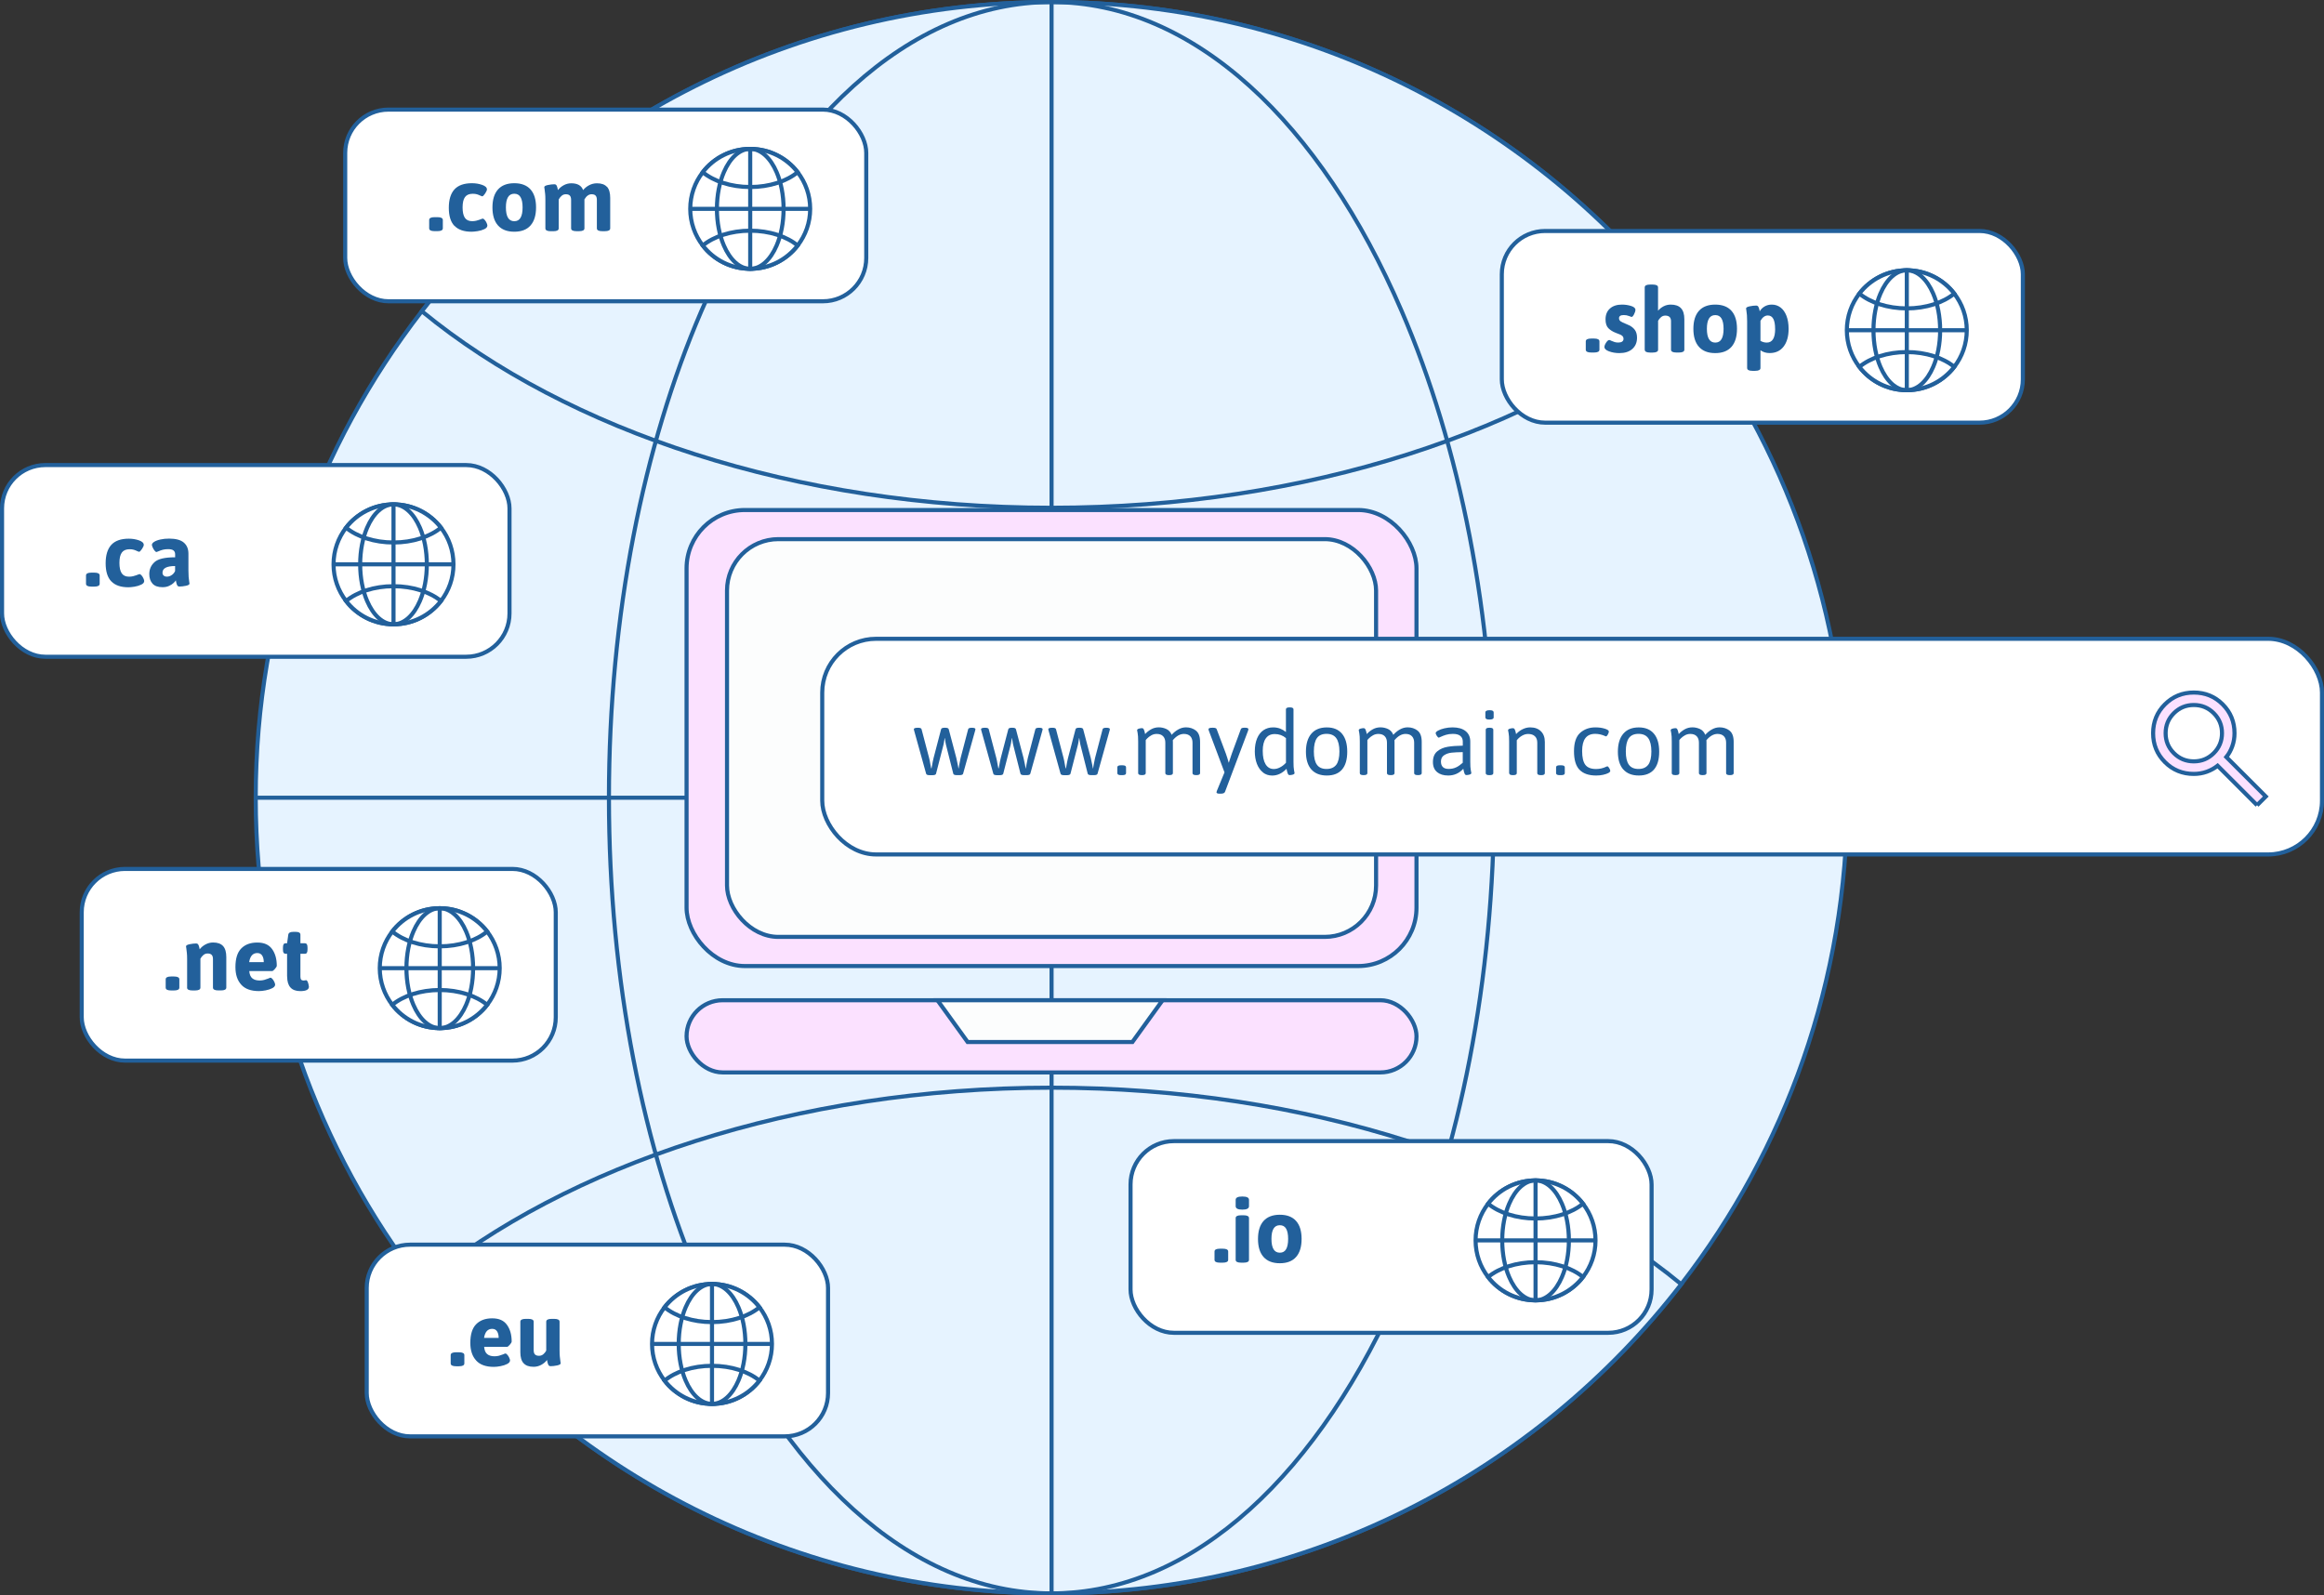 <?xml version="1.0" encoding="UTF-8"?>
<svg id="Layer_1" xmlns="http://www.w3.org/2000/svg" version="1.1" viewBox="0 0 568.2 390.12">
  <rect x="0" y="0" width="568.2" height="390.12" fill="#333333" stroke="none"/>
  <!-- Generator: Adobe Illustrator 29.1.0, SVG Export Plug-In . SVG Version: 2.1.0 Build 142)  -->
  <defs>
    <style>
      .st0 {
        fill: #22609b;
      }

      .st1 {
        fill: #fcfdfd;
      }

      .st1, .st2, .st3, .st4 {
        stroke: #22609b;
        stroke-miterlimit: 10;
      }

      .st2 {
        fill: #fbe1ff;
      }

      .st3 {
        fill: #fff;
      }

      .st4 {
        fill: none;
      }

      .st5 {
        fill: #e6f3ff;
      }
    </style>
  </defs>
  <g>
    <g>
      <path class="st5" d="M451.64,195.06c0,44.79-15.15,86.05-40.6,118.96-35.57,46.01-91.32,75.6-153.96,75.6s-118.35-29.6-153.96-75.6c-25.45-32.91-40.6-74.16-40.6-118.96s15.15-86.05,40.6-118.96C138.73,30.1,194.43.5,257.08.5s118.4,29.6,153.96,75.6c25.45,32.91,40.6,74.16,40.6,118.96Z"/>
      <path class="st4" d="M451.64,195.06c0,44.79-15.15,86.05-40.6,118.96-35.57,46.01-91.32,75.6-153.96,75.6s-118.35-29.6-153.96-75.6c-25.45-32.91-40.6-74.16-40.6-118.96s15.15-86.05,40.6-118.96C138.73,30.1,194.43.5,257.08.5s118.4,29.6,153.96,75.6c25.45,32.91,40.6,74.16,40.6,118.96Z"/>
    </g>
    <g>
      <path class="st5" d="M411.05,76.1c-35.57,29.23-91.32,48.06-153.96,48.06s-118.35-18.83-153.96-48.06C138.73,30.1,194.43.5,257.08.5s118.4,29.6,153.96,75.6Z"/>
      <path class="st4" d="M411.05,76.1c-35.57,29.23-91.32,48.06-153.96,48.06s-118.35-18.83-153.96-48.06C138.73,30.1,194.43.5,257.08.5s118.4,29.6,153.96,75.6Z"/>
    </g>
    <g>
      <path class="st5" d="M411.05,314.02c-35.57,46.01-91.32,75.6-153.96,75.6s-118.35-29.6-153.96-75.6c35.61-29.23,91.32-48.06,153.96-48.06s118.4,18.83,153.96,48.06Z"/>
      <path class="st4" d="M411.05,314.02c-35.57,46.01-91.32,75.6-153.96,75.6s-118.35-29.6-153.96-75.6c35.61-29.23,91.32-48.06,153.96-48.06s118.4,18.83,153.96,48.06Z"/>
    </g>
    <g>
      <line class="st5" x1="62.54" y1="195.06" x2="451.67" y2="195.06"/>
      <line class="st4" x1="62.54" y1="195.06" x2="451.67" y2="195.06"/>
    </g>
    <g>
      <line class="st5" x1="257.1" y1=".5" x2="257.1" y2="389.63"/>
      <line class="st4" x1="257.1" y1=".5" x2="257.1" y2="389.63"/>
    </g>
    <path class="st4" d="M365.3,195.06c0,44.79-8.43,86.05-22.58,118.96-19.78,46.01-50.79,75.6-85.63,75.6s-65.83-29.6-85.63-75.6c-14.16-32.91-22.58-74.16-22.58-118.96s8.43-86.05,22.58-118.96C191.26,30.1,222.24.5,257.08.5s65.85,29.6,85.63,75.6c14.16,32.91,22.58,74.16,22.58,118.96Z"/>
  </g>
  <g>
    <rect class="st2" x="167.86" y="244.58" width="178.46" height="17.65" rx="8.82" ry="8.82"/>
    <rect class="st2" x="167.86" y="124.71" width="178.46" height="111.51" rx="14.26" ry="14.26"/>
    <rect class="st1" x="177.75" y="131.83" width="158.69" height="97.26" rx="12.56" ry="12.56"/>
    <polygon class="st1" points="276.86 254.8 236.58 254.8 229.2 244.58 284.24 244.58 276.86 254.8"/>
    <rect class="st3" x="201.03" y="156.2" width="366.68" height="52.73" rx="13.16" ry="13.16"/>
    <path class="st2" d="M551.84,196.89l-9.65-9.65c-.77.61-1.65,1.1-2.64,1.46-1,.36-2.06.54-3.18.54-2.78,0-5.14-.96-7.06-2.89-1.93-1.93-2.89-4.28-2.89-7.06s.96-5.14,2.89-7.06c1.93-1.93,4.28-2.89,7.06-2.89s5.14.96,7.06,2.89c1.93,1.93,2.89,4.28,2.89,7.06,0,1.12-.18,2.18-.54,3.18-.36,1-.84,1.88-1.46,2.64l9.65,9.65-2.14,2.14ZM536.37,186.17c1.92,0,3.54-.67,4.88-2.01,1.34-1.34,2.01-2.97,2.01-4.88s-.67-3.54-2.01-4.88c-1.34-1.34-2.97-2.01-4.88-2.01s-3.54.67-4.88,2.01c-1.34,1.34-2.01,2.97-2.01,4.88s.67,3.54,2.01,4.88c1.34,1.34,2.97,2.01,4.88,2.01Z"/>
    <g>
      <path class="st0" d="M226.43,189.19l-2.9-10.43c-.07-.22-.11-.37-.11-.44,0-.25.34-.37,1.01-.37.53,0,.82.12.88.35l1.85,7.04c.04.13.09.36.15.67.06.32.1.55.13.72l.22,1.14h.09c.23-1.31.4-2.16.51-2.55l1.83-7c.06-.25.34-.37.86-.37h.15c.51,0,.8.12.86.37l1.85,7c.16.65.28,1.21.36,1.68.08.48.13.78.17.91h.04l.15-.92c.16-.84.27-1.38.33-1.63l1.85-7.06c.06-.23.36-.35.9-.35.59,0,.88.12.88.37,0,.07-.02.18-.07.31l-2.95,10.56c-.06.23-.35.35-.88.35h-.66c-.51,0-.8-.12-.86-.35l-1.76-6.97c-.06-.19-.13-.58-.22-1.17l-.09-.57h-.04l-.09.53c-.09.6-.16,1-.22,1.19l-1.8,7c-.06.23-.35.35-.88.35h-.66c-.53,0-.82-.12-.88-.35Z"/>
      <path class="st0" d="M242.86,189.19l-2.9-10.43c-.07-.22-.11-.37-.11-.44,0-.25.34-.37,1.01-.37.53,0,.82.12.88.35l1.85,7.04c.04.13.09.36.15.67.06.32.1.55.13.72l.22,1.14h.09c.23-1.31.4-2.16.51-2.55l1.83-7c.06-.25.34-.37.86-.37h.15c.51,0,.8.12.86.37l1.85,7c.16.65.28,1.21.36,1.68.08.48.13.78.17.91h.04l.15-.92c.16-.84.27-1.38.33-1.63l1.85-7.06c.06-.23.36-.35.9-.35.59,0,.88.12.88.37,0,.07-.02.18-.07.31l-2.95,10.56c-.06.23-.35.35-.88.35h-.66c-.51,0-.8-.12-.86-.35l-1.76-6.97c-.06-.19-.13-.58-.22-1.17l-.09-.57h-.04l-.09.53c-.09.6-.16,1-.22,1.19l-1.8,7c-.06.23-.35.35-.88.35h-.66c-.53,0-.82-.12-.88-.35Z"/>
      <path class="st0" d="M259.3,189.19l-2.9-10.43c-.07-.22-.11-.37-.11-.44,0-.25.34-.37,1.01-.37.53,0,.82.12.88.35l1.85,7.04c.04.13.09.36.15.67.06.32.1.55.13.72l.22,1.14h.09c.23-1.31.4-2.16.51-2.55l1.83-7c.06-.25.34-.37.86-.37h.15c.51,0,.8.12.86.37l1.85,7c.16.65.28,1.21.36,1.68.08.48.13.78.17.91h.04l.15-.92c.16-.84.27-1.38.33-1.63l1.85-7.06c.06-.23.36-.35.9-.35.59,0,.88.12.88.37,0,.07-.02.18-.07.31l-2.95,10.56c-.06.23-.35.35-.88.35h-.66c-.51,0-.8-.12-.86-.35l-1.76-6.97c-.06-.19-.13-.58-.22-1.17l-.09-.57h-.04l-.09.53c-.09.6-.16,1-.22,1.19l-1.8,7c-.06.23-.35.35-.88.35h-.66c-.53,0-.82-.12-.88-.35Z"/>
      <path class="st0" d="M273.18,189.06v-1.45c0-.32.29-.48.88-.48h.37c.59,0,.88.16.88.48v1.45c0,.32-.29.48-.88.48h-.37c-.59,0-.88-.16-.88-.48Z"/>
      <path class="st0" d="M292.38,178.64c.69.52,1.03,1.45,1.03,2.78v7.63c0,.32-.29.48-.88.48h-.09c-.59,0-.88-.16-.88-.48v-7.46c0-.66-.18-1.18-.54-1.56s-.88-.57-1.57-.57c-.94,0-1.84.51-2.71,1.54.01.1.02.25.02.44v7.61c0,.32-.29.48-.88.48h-.09c-.59,0-.88-.16-.88-.48v-7.46c0-.66-.18-1.18-.54-1.56s-.88-.57-1.57-.57c-.47,0-.91.11-1.31.34-.4.23-.73.47-.99.74-.26.26-.38.41-.38.44v8.07c0,.32-.29.48-.88.48h-.09c-.59,0-.88-.16-.88-.48v-7.72c0-.97-.04-1.66-.13-2.08-.09-.42-.13-.65-.13-.69,0-.18.14-.3.42-.39.28-.08.54-.12.77-.12.21,0,.36.11.45.32.09.21.17.44.22.67s.08.39.1.46c.41-.47.91-.86,1.48-1.18.58-.32,1.2-.47,1.86-.47s1.28.14,1.86.41c.58.27,1.01.74,1.29,1.42.46-.53.99-.96,1.6-1.31.61-.34,1.24-.52,1.9-.52.92,0,1.73.26,2.42.78Z"/>
      <path class="st0" d="M305.23,178.32c0,.07-.02.18-.07.31l-5.65,14.98c-.12.31-.46.46-1.03.46h-.33c-.48,0-.73-.12-.73-.35,0-.06.04-.18.11-.37l1.85-4.49-3.85-10.25c-.04-.13-.07-.23-.07-.29,0-.25.31-.37.95-.37h.18c.51,0,.81.12.88.35l2.24,5.96c.23.65.47,1.39.7,2.22h.04c.03-.1.06-.2.09-.3.03-.1.06-.19.09-.28l.55-1.65,2.2-5.96c.07-.23.37-.35.9-.35h.07c.59,0,.88.12.88.37Z"/>
      <path class="st0" d="M308.8,188.88c-.65-.5-1.14-1.2-1.49-2.09-.34-.89-.52-1.91-.52-3.04,0-1.25.19-2.31.56-3.2.37-.89.9-1.56,1.57-2.01.67-.45,1.45-.68,2.33-.68.64,0,1.21.1,1.71.29.49.19.97.47,1.44.84v-5.54c0-.32.29-.48.88-.48h.09c.59,0,.88.16.88.48v12.8c0,.97.04,1.66.13,2.08s.13.65.13.69c0,.18-.14.3-.42.39-.28.08-.54.12-.77.12-.21,0-.36-.11-.45-.34-.09-.23-.17-.47-.22-.72-.05-.25-.08-.41-.1-.48-1.06,1.1-2.22,1.65-3.5,1.65-.87,0-1.62-.25-2.27-.75ZM312.97,187.63c.52-.26,1-.64,1.44-1.12v-6.03c-.79-.66-1.69-.99-2.71-.99s-1.72.35-2.22,1.06c-.5.7-.75,1.72-.75,3.04,0,1.42.23,2.52.7,3.29.47.77,1.14,1.16,2,1.16.5,0,1.01-.13,1.53-.4Z"/>
      <path class="st0" d="M320.6,188.14c-.87-1-1.31-2.44-1.31-4.33s.44-3.37,1.32-4.4c.88-1.03,2.14-1.54,3.78-1.54s2.85.51,3.71,1.53c.86,1.02,1.29,2.49,1.29,4.41s-.42,3.35-1.26,4.34c-.84.99-2.09,1.48-3.73,1.48s-2.92-.5-3.8-1.5ZM326.71,187c.51-.7.77-1.78.77-3.24s-.26-2.55-.77-3.26-1.31-1.06-2.38-1.06-1.86.35-2.35,1.04c-.5.7-.75,1.79-.75,3.27s.25,2.55.75,3.24c.5.7,1.28,1.04,2.35,1.04s1.86-.35,2.38-1.04Z"/>
      <path class="st0" d="M346.57,178.64c.69.52,1.03,1.45,1.03,2.78v7.63c0,.32-.29.48-.88.48h-.09c-.59,0-.88-.16-.88-.48v-7.46c0-.66-.18-1.18-.54-1.56s-.88-.57-1.57-.57c-.94,0-1.84.51-2.71,1.54.01.1.02.25.02.44v7.61c0,.32-.29.48-.88.48h-.09c-.59,0-.88-.16-.88-.48v-7.46c0-.66-.18-1.18-.54-1.56s-.88-.57-1.57-.57c-.47,0-.91.11-1.31.34-.4.23-.73.47-.99.74-.26.26-.38.41-.38.44v8.07c0,.32-.29.48-.88.48h-.09c-.59,0-.88-.16-.88-.48v-7.72c0-.97-.04-1.66-.13-2.08-.09-.42-.13-.65-.13-.69,0-.18.14-.3.42-.39.28-.08.54-.12.77-.12.21,0,.36.11.45.32.09.21.17.44.22.67s.08.39.1.46c.41-.47.91-.86,1.48-1.18.58-.32,1.2-.47,1.86-.47s1.28.14,1.86.41c.58.27,1.01.74,1.29,1.42.46-.53.99-.96,1.6-1.31.61-.34,1.24-.52,1.9-.52.92,0,1.73.26,2.42.78Z"/>
      <path class="st0" d="M351.37,188.8c-.69-.56-1.03-1.38-1.03-2.46,0-1.16.35-2.03,1.04-2.61.7-.58,1.55-.95,2.56-1.12,1.01-.17,2.24-.26,3.7-.28v-1.03c0-.54-.19-.99-.57-1.33-.38-.34-1-.52-1.85-.52-.65,0-1.21.08-1.69.23-.48.15-.89.31-1.21.46-.32.15-.5.23-.53.23-.15,0-.31-.15-.5-.44-.18-.29-.28-.51-.28-.66,0-.19.19-.4.58-.62.39-.22.91-.41,1.55-.56.65-.15,1.31-.23,2-.23,1.36,0,2.43.3,3.19.91.76.61,1.14,1.46,1.14,2.54v4.93c0,.97.04,1.66.13,2.08s.13.65.13.69c0,.18-.14.3-.42.39-.28.08-.54.12-.77.12-.21,0-.36-.11-.45-.34-.1-.23-.17-.47-.22-.72-.05-.25-.08-.41-.1-.48-1,1.1-2.23,1.65-3.7,1.65-1.13,0-2.04-.28-2.73-.84ZM356.04,187.63c.52-.26,1.05-.64,1.59-1.12v-2.6c-1.1.01-2,.06-2.7.13-.7.07-1.31.28-1.84.62-.53.34-.79.86-.79,1.56,0,.59.16,1.03.47,1.34.32.31.78.46,1.4.46.72,0,1.34-.13,1.86-.4Z"/>
      <path class="st0" d="M363.16,175.42v-1.23c0-.35.35-.53,1.06-.53.65,0,.97.18.97.53v1.23c0,.35-.35.53-1.06.53-.65,0-.97-.18-.97-.53ZM363.25,189.06v-10.63c0-.32.29-.48.88-.48h.09c.59,0,.88.16.88.48v10.63c0,.32-.29.48-.88.48h-.09c-.59,0-.88-.16-.88-.48Z"/>
      <path class="st0" d="M368.97,189.06v-7.72c0-.97-.04-1.66-.13-2.08-.09-.42-.13-.65-.13-.69,0-.18.14-.3.42-.39.28-.08.54-.12.77-.12.21,0,.36.11.45.32.1.21.17.44.22.67.05.23.08.39.1.46.47-.51,1-.92,1.61-1.21.6-.29,1.21-.44,1.83-.44,1.12,0,1.99.32,2.63.95.64.63.96,1.5.96,2.62v7.63c0,.32-.29.48-.88.48h-.09c-.59,0-.88-.16-.88-.48v-7.46c0-.67-.19-1.2-.58-1.57-.39-.37-.94-.56-1.66-.56-.5,0-.99.14-1.48.42-.49.28-.92.65-1.29,1.12v8.05c0,.32-.29.48-.88.48h-.09c-.59,0-.88-.16-.88-.48Z"/>
      <path class="st0" d="M380.45,189.06v-1.45c0-.32.29-.48.88-.48h.37c.59,0,.88.16.88.48v1.45c0,.32-.29.48-.88.48h-.37c-.59,0-.88-.16-.88-.48Z"/>
      <path class="st0" d="M386.17,188.22c-.9-.94-1.34-2.45-1.34-4.53s.5-3.59,1.5-4.49c1-.89,2.24-1.34,3.72-1.34.85,0,1.61.1,2.29.31.67.21,1.01.44,1.01.7,0,.19-.08.44-.25.74-.17.3-.32.45-.45.45-.03,0-.06-.01-.1-.03-.04-.02-.08-.04-.14-.06-.79-.35-1.59-.53-2.4-.53-2.13,0-3.19,1.4-3.19,4.2,0,1.55.26,2.68.78,3.37.52.69,1.4,1.03,2.63,1.03.89,0,1.72-.19,2.49-.57l.24-.09c.15,0,.31.14.48.43.18.29.26.52.26.69s-.16.35-.47.52c-.32.17-.74.31-1.26.43-.53.12-1.1.18-1.72.18-1.82,0-3.17-.47-4.07-1.41Z"/>
      <path class="st0" d="M396.87,188.14c-.87-1-1.31-2.44-1.31-4.33s.44-3.37,1.32-4.4c.88-1.03,2.14-1.54,3.78-1.54s2.85.51,3.71,1.53c.86,1.02,1.29,2.49,1.29,4.41s-.42,3.35-1.26,4.34c-.84.99-2.09,1.48-3.73,1.48s-2.92-.5-3.8-1.5ZM402.98,187c.51-.7.77-1.78.77-3.24s-.26-2.55-.77-3.26-1.31-1.06-2.38-1.06-1.86.35-2.35,1.04c-.5.7-.75,1.79-.75,3.27s.25,2.55.75,3.24c.5.7,1.28,1.04,2.35,1.04s1.86-.35,2.38-1.04Z"/>
      <path class="st0" d="M422.84,178.64c.69.52,1.03,1.45,1.03,2.78v7.63c0,.32-.29.48-.88.48h-.09c-.59,0-.88-.16-.88-.48v-7.46c0-.66-.18-1.18-.54-1.56s-.88-.57-1.57-.57c-.94,0-1.84.51-2.71,1.54.01.1.02.25.02.44v7.61c0,.32-.29.48-.88.48h-.09c-.59,0-.88-.16-.88-.48v-7.46c0-.66-.18-1.18-.54-1.56s-.88-.57-1.57-.57c-.47,0-.91.11-1.31.34-.4.23-.73.47-.99.74-.26.26-.38.41-.38.44v8.07c0,.32-.29.48-.88.48h-.09c-.59,0-.88-.16-.88-.48v-7.72c0-.97-.04-1.66-.13-2.08-.09-.42-.13-.65-.13-.69,0-.18.14-.3.42-.39.28-.08.54-.12.77-.12.21,0,.36.11.45.32.09.21.17.44.22.67s.08.39.1.46c.41-.47.91-.86,1.48-1.18.58-.32,1.2-.47,1.86-.47s1.28.14,1.86.41c.58.27,1.01.74,1.29,1.42.46-.53.99-.96,1.6-1.31.61-.34,1.24-.52,1.9-.52.92,0,1.73.26,2.42.78Z"/>
    </g>
  </g>
  <g>
    <rect class="st3" x="84.4" y="26.8" width="127.39" height="46.87" rx="10.59" ry="10.59"/>
    <g>
      <path class="st0" d="M104.93,55.82v-2.02c0-.47.44-.7,1.32-.7h.7c.88,0,1.32.23,1.32.7v2.02c0,.47-.44.7-1.32.7h-.7c-.88,0-1.32-.23-1.32-.7Z"/>
      <path class="st0" d="M111.09,55.22c-.91-.96-1.36-2.43-1.36-4.41s.46-3.49,1.38-4.5c.92-1,2.34-1.51,4.28-1.51.89,0,1.73.14,2.5.41.77.27,1.16.64,1.16,1.11,0,.22-.15.56-.45,1.01-.3.45-.54.68-.71.68-.06,0-.19-.05-.4-.15-.29-.15-.58-.26-.87-.35-.29-.09-.63-.13-1.04-.13-.87,0-1.5.27-1.89.81-.4.54-.59,1.39-.59,2.53s.19,1.99.56,2.54.97.82,1.79.82c.38,0,.72-.04,1.02-.12.3-.08.55-.16.75-.23.2-.07.33-.12.39-.15.23-.09.37-.13.4-.13.15,0,.31.11.5.32.18.21.34.45.46.73.12.27.19.48.19.63,0,.37-.25.67-.74.9-.49.23-1.04.4-1.66.49s-1.1.14-1.45.14c-1.88,0-3.27-.48-4.18-1.44Z"/>
      <path class="st0" d="M121.76,55.13c-.91-1.02-1.36-2.49-1.36-4.41s.46-3.39,1.36-4.4c.91-1.01,2.24-1.52,3.98-1.52s3.07.51,3.97,1.52c.9,1.01,1.35,2.48,1.35,4.4s-.45,3.39-1.35,4.41c-.9,1.02-2.23,1.53-3.97,1.53s-3.07-.51-3.98-1.53ZM127.27,53.24c.33-.56.5-1.4.5-2.52s-.17-1.95-.5-2.51c-.33-.56-.84-.84-1.53-.84s-1.2.28-1.54.84c-.34.56-.51,1.39-.51,2.51,0,2.24.68,3.37,2.05,3.37.69,0,1.2-.28,1.53-.85Z"/>
      <path class="st0" d="M148.41,45.67c.52.58.78,1.48.78,2.7v7.46c0,.47-.44.7-1.32.7h-.62c-.88,0-1.32-.23-1.32-.7v-6.97c0-.45-.1-.8-.3-1.02-.2-.23-.53-.34-1-.34-.67,0-1.25.42-1.74,1.25v7.08c0,.47-.44.7-1.32.7h-.62c-.88,0-1.32-.23-1.32-.7v-6.97c0-.45-.1-.8-.3-1.02-.2-.23-.53-.34-1-.34-.4,0-.74.13-1.03.39-.29.26-.53.55-.7.89v7.06c0,.47-.44.7-1.32.7h-.62c-.88,0-1.32-.23-1.32-.7v-6.97c0-.65-.02-1.14-.06-1.48-.04-.34-.08-.73-.14-1.16-.04-.21-.07-.36-.07-.46,0-.23.3-.41.89-.53.59-.12,1.12-.18,1.57-.18.26,0,.45.1.55.3.1.2.18.41.23.65.05.23.08.4.1.48.35-.47.82-.87,1.4-1.19.58-.32,1.2-.48,1.86-.48.76,0,1.38.14,1.86.41.48.27.83.69,1.04,1.26.37-.47.85-.87,1.45-1.19.6-.32,1.25-.48,1.94-.48,1.1,0,1.91.29,2.43.87Z"/>
    </g>
    <g>
      <path class="st3" d="M198.08,51.07c0,3.38-1.14,6.48-3.06,8.96-2.68,3.47-6.88,5.7-11.6,5.7s-8.92-2.23-11.6-5.7c-1.92-2.48-3.06-5.59-3.06-8.96s1.14-6.48,3.06-8.96c2.68-3.47,6.88-5.7,11.6-5.7s8.92,2.23,11.6,5.7c1.92,2.48,3.06,5.59,3.06,8.96Z"/>
      <path class="st3" d="M195.02,42.11c-2.68,2.2-6.88,3.62-11.6,3.62s-8.92-1.42-11.6-3.62c2.68-3.47,6.88-5.7,11.6-5.7s8.92,2.23,11.6,5.7Z"/>
      <path class="st3" d="M195.02,60.03c-2.68,3.47-6.88,5.7-11.6,5.7s-8.92-2.23-11.6-5.7c2.68-2.2,6.88-3.62,11.6-3.62s8.92,1.42,11.6,3.62Z"/>
      <line class="st3" x1="168.76" y1="51.07" x2="198.08" y2="51.07"/>
      <line class="st3" x1="183.42" y1="36.41" x2="183.42" y2="65.73"/>
      <path class="st4" d="M191.58,51.07c0,3.38-.63,6.48-1.7,8.96-1.49,3.47-3.83,5.7-6.45,5.7s-4.96-2.23-6.45-5.7c-1.07-2.48-1.7-5.59-1.7-8.96s.63-6.48,1.7-8.96c1.49-3.47,3.83-5.7,6.45-5.7s4.96,2.23,6.45,5.7c1.07,2.48,1.7,5.59,1.7,8.96Z"/>
    </g>
  </g>
  <g>
    <rect class="st3" x="367.18" y="56.48" width="127.39" height="46.87" rx="10.59" ry="10.59"/>
    <g>
      <path class="st0" d="M387.71,85.5v-2.02c0-.47.44-.7,1.32-.7h.7c.88,0,1.32.23,1.32.7v2.02c0,.47-.44.7-1.32.7h-.7c-.88,0-1.32-.23-1.32-.7Z"/>
      <path class="st0" d="M393.41,85.92c-.76-.28-1.14-.64-1.14-1.08,0-.29.14-.65.42-1.07.28-.42.53-.63.75-.63.12,0,.28.06.48.18.31.13.59.24.85.32.26.08.55.12.89.12.41,0,.73-.08.95-.24.22-.16.33-.39.33-.68,0-.26-.08-.48-.24-.64-.16-.16-.34-.29-.53-.37-.19-.09-.57-.23-1.12-.44-.75-.29-1.35-.67-1.82-1.14-.46-.47-.69-1.19-.69-2.16,0-1.13.36-2.01,1.08-2.65.72-.64,1.69-.96,2.93-.96.78,0,1.52.11,2.23.33.71.22,1.07.54,1.07.95,0,.28-.11.64-.33,1.08-.22.44-.43.66-.62.66-.06,0-.27-.08-.64-.23-.37-.15-.79-.23-1.25-.23-.78,0-1.17.26-1.17.77,0,.32.13.57.38.75.26.18.66.37,1.2.59.09.04.23.1.42.18.19.07.35.15.48.22.59.28,1.05.66,1.4,1.13.34.48.52,1.11.52,1.9,0,1.14-.38,2.06-1.14,2.74s-1.82,1.02-3.17,1.02c-.91,0-1.75-.14-2.51-.42Z"/>
      <path class="st0" d="M402.12,85.5v-15.22c0-.47.44-.7,1.32-.7h.62c.88,0,1.32.23,1.32.7v5.7c.37-.44.82-.8,1.35-1.08.54-.28,1.12-.42,1.75-.42,1.12,0,1.95.29,2.5.87.55.58.83,1.48.83,2.69v7.46c0,.47-.44.7-1.32.7h-.62c-.88,0-1.32-.23-1.32-.7v-6.97c0-.91-.47-1.36-1.41-1.36-.4,0-.74.13-1.04.39-.3.26-.54.55-.71.89v7.06c0,.47-.44.7-1.32.7h-.62c-.88,0-1.32-.23-1.32-.7Z"/>
      <path class="st0" d="M415.38,84.81c-.91-1.02-1.36-2.49-1.36-4.41s.46-3.39,1.36-4.4c.91-1.01,2.24-1.52,3.98-1.52s3.07.51,3.97,1.52c.9,1.01,1.35,2.48,1.35,4.4s-.45,3.39-1.35,4.41c-.9,1.02-2.23,1.53-3.97,1.53s-3.07-.51-3.98-1.53ZM420.9,82.92c.33-.56.5-1.4.5-2.52s-.17-1.95-.5-2.51c-.33-.56-.84-.84-1.53-.84s-1.2.28-1.54.84c-.34.56-.51,1.39-.51,2.51,0,2.24.68,3.37,2.05,3.37.69,0,1.2-.28,1.53-.85Z"/>
      <path class="st0" d="M427.16,89.99v-11.46c0-.65-.02-1.14-.05-1.48-.04-.34-.08-.73-.14-1.16-.04-.21-.07-.36-.07-.46,0-.23.3-.41.89-.53.59-.12,1.12-.18,1.57-.18.26,0,.45.1.55.3s.18.41.23.64c.05.23.08.39.1.47.26-.48.66-.88,1.18-1.19s1.11-.46,1.77-.46c.79,0,1.5.23,2.12.69.62.46,1.11,1.14,1.46,2.04.35.89.53,1.97.53,3.21,0,1.82-.41,3.26-1.22,4.32-.81,1.06-1.95,1.59-3.42,1.59-.87,0-1.61-.23-2.24-.68v4.33c0,.47-.44.7-1.32.7h-.62c-.88,0-1.32-.23-1.32-.7ZM434,80.42c0-2.19-.59-3.28-1.78-3.28-.7,0-1.3.43-1.8,1.3v4.91c.5.28,1.01.42,1.54.42,1.36,0,2.05-1.11,2.05-3.34Z"/>
    </g>
    <g>
      <path class="st3" d="M480.86,80.75c0,3.38-1.14,6.48-3.06,8.96-2.68,3.47-6.88,5.7-11.6,5.7s-8.92-2.23-11.6-5.7c-1.92-2.48-3.06-5.59-3.06-8.96s1.14-6.48,3.06-8.96c2.68-3.47,6.88-5.7,11.6-5.7s8.92,2.23,11.6,5.7c1.92,2.48,3.06,5.59,3.06,8.96Z"/>
      <path class="st3" d="M477.8,71.79c-2.68,2.2-6.88,3.62-11.6,3.62s-8.92-1.42-11.6-3.62c2.68-3.47,6.88-5.7,11.6-5.7s8.92,2.23,11.6,5.7Z"/>
      <path class="st3" d="M477.8,89.71c-2.68,3.47-6.88,5.7-11.6,5.7s-8.92-2.23-11.6-5.7c2.68-2.2,6.88-3.62,11.6-3.62s8.92,1.42,11.6,3.62Z"/>
      <line class="st3" x1="451.54" y1="80.75" x2="480.86" y2="80.75"/>
      <line class="st3" x1="466.2" y1="66.09" x2="466.2" y2="95.41"/>
      <path class="st4" d="M474.35,80.75c0,3.38-.63,6.48-1.7,8.96-1.49,3.47-3.83,5.7-6.45,5.7s-4.96-2.23-6.45-5.7c-1.07-2.48-1.7-5.59-1.7-8.96s.63-6.48,1.7-8.96c1.49-3.47,3.83-5.7,6.45-5.7s4.96,2.23,6.45,5.7c1.07,2.48,1.7,5.59,1.7,8.96Z"/>
    </g>
  </g>
  <g>
    <rect class="st3" x="276.41" y="279.03" width="127.39" height="46.87" rx="10.59" ry="10.59"/>
    <g>
      <path class="st0" d="M296.94,308.05v-2.02c0-.47.44-.7,1.32-.7h.7c.88,0,1.32.23,1.32.7v2.02c0,.47-.44.7-1.32.7h-.7c-.88,0-1.32-.23-1.32-.7Z"/>
      <path class="st0" d="M302.11,294.94v-1.56c0-.54.54-.81,1.63-.81s1.63.27,1.63.81v1.56c0,.56-.54.84-1.63.84s-1.63-.28-1.63-.84ZM302.11,308.05v-10.19c0-.47.44-.7,1.32-.7h.62c.88,0,1.32.23,1.32.7v10.19c0,.47-.44.7-1.32.7h-.62c-.88,0-1.32-.23-1.32-.7Z"/>
      <path class="st0" d="M308.93,307.36c-.91-1.02-1.36-2.49-1.36-4.41s.46-3.39,1.36-4.4c.91-1.01,2.24-1.52,3.98-1.52s3.07.51,3.97,1.52c.9,1.01,1.35,2.48,1.35,4.4s-.45,3.39-1.35,4.41c-.9,1.02-2.23,1.53-3.97,1.53s-3.07-.51-3.98-1.53ZM314.44,305.46c.33-.56.5-1.4.5-2.52s-.17-1.95-.5-2.51c-.33-.56-.84-.84-1.53-.84s-1.2.28-1.54.84c-.34.56-.51,1.39-.51,2.51,0,2.24.68,3.37,2.05,3.37.69,0,1.2-.28,1.53-.85Z"/>
    </g>
    <g>
      <path class="st3" d="M390.09,303.3c0,3.38-1.14,6.48-3.06,8.96-2.68,3.47-6.88,5.7-11.6,5.7s-8.92-2.23-11.6-5.7c-1.92-2.48-3.06-5.59-3.06-8.96s1.14-6.48,3.06-8.96c2.68-3.47,6.88-5.7,11.6-5.7s8.92,2.23,11.6,5.7c1.92,2.48,3.06,5.59,3.06,8.96Z"/>
      <path class="st3" d="M387.03,294.33c-2.68,2.2-6.88,3.62-11.6,3.62s-8.92-1.42-11.6-3.62c2.68-3.47,6.88-5.7,11.6-5.7s8.92,2.23,11.6,5.7Z"/>
      <path class="st3" d="M387.03,312.26c-2.68,3.47-6.88,5.7-11.6,5.7s-8.92-2.23-11.6-5.7c2.68-2.2,6.88-3.62,11.6-3.62s8.92,1.42,11.6,3.62Z"/>
      <line class="st3" x1="360.77" y1="303.3" x2="390.09" y2="303.3"/>
      <line class="st3" x1="375.43" y1="288.64" x2="375.43" y2="317.96"/>
      <path class="st4" d="M383.58,303.3c0,3.38-.63,6.48-1.7,8.96-1.49,3.47-3.83,5.7-6.45,5.7s-4.96-2.23-6.45-5.7c-1.07-2.48-1.7-5.59-1.7-8.96s.63-6.48,1.7-8.96c1.49-3.47,3.83-5.7,6.45-5.7s4.96,2.23,6.45,5.7c1.07,2.48,1.7,5.59,1.7,8.96Z"/>
    </g>
  </g>
  <g>
    <rect class="st3" x="89.66" y="304.35" width="112.79" height="46.87" rx="10.59" ry="10.59"/>
    <g>
      <path class="st0" d="M110.19,333.38v-2.02c0-.47.44-.7,1.32-.7h.7c.88,0,1.32.23,1.32.7v2.02c0,.47-.44.7-1.32.7h-.7c-.88,0-1.32-.23-1.32-.7Z"/>
      <path class="st0" d="M116.41,332.66c-.95-1.03-1.42-2.47-1.42-4.3,0-2.07.47-3.59,1.42-4.55.95-.97,2.25-1.45,3.93-1.45s2.83.53,3.6,1.58c.77,1.06,1.16,2.42,1.16,4.09,0,.18-.15.44-.45.78-.3.34-.52.52-.67.52h-5.61c.07.84.32,1.43.75,1.78.42.35,1.02.53,1.78.53.41,0,.78-.05,1.12-.14.34-.1.69-.22,1.06-.36.23-.12.4-.18.48-.18.15,0,.31.11.49.32.18.21.34.45.46.73.12.27.19.48.19.63,0,.34-.23.63-.68.87-.46.24-1,.42-1.63.54-.63.12-1.18.18-1.65.18-1.94,0-3.38-.52-4.32-1.55ZM121.92,327.15c0-.67-.13-1.21-.4-1.62-.26-.4-.66-.6-1.19-.6-1.08,0-1.75.74-1.98,2.22h3.56Z"/>
      <path class="st0" d="M128.01,333.34c-.53-.58-.79-1.48-.79-2.69v-7.46c0-.47.44-.7,1.32-.7h.62c.88,0,1.32.23,1.32.7v6.97c0,.45.1.8.31,1.02.21.23.54.34,1.01.34.4,0,.74-.13,1.04-.38.3-.26.54-.55.71-.89v-7.06c0-.47.44-.7,1.32-.7h.62c.88,0,1.32.23,1.32.7v6.97c0,.67.02,1.19.06,1.54.04.35.08.74.14,1.17.04.19.07.35.07.48,0,.23-.3.41-.89.53-.59.12-1.12.18-1.57.18-.26,0-.45-.11-.55-.32-.1-.21-.18-.44-.23-.69-.05-.25-.08-.42-.1-.51-.35.47-.82.87-1.4,1.19-.58.32-1.21.48-1.88.48-1.1,0-1.91-.29-2.44-.87Z"/>
    </g>
    <g>
      <path class="st3" d="M188.74,328.62c0,3.38-1.14,6.48-3.06,8.96-2.68,3.47-6.88,5.7-11.6,5.7s-8.92-2.23-11.6-5.7c-1.92-2.48-3.06-5.59-3.06-8.96s1.14-6.48,3.06-8.96c2.68-3.47,6.88-5.7,11.6-5.7s8.92,2.23,11.6,5.7c1.92,2.48,3.06,5.59,3.06,8.96Z"/>
      <path class="st3" d="M185.68,319.66c-2.68,2.2-6.88,3.62-11.6,3.62s-8.92-1.42-11.6-3.62c2.68-3.47,6.88-5.7,11.6-5.7s8.92,2.23,11.6,5.7Z"/>
      <path class="st3" d="M185.68,337.59c-2.68,3.47-6.88,5.7-11.6,5.7s-8.92-2.23-11.6-5.7c2.68-2.2,6.88-3.62,11.6-3.62s8.92,1.42,11.6,3.62Z"/>
      <line class="st3" x1="159.42" y1="328.62" x2="188.74" y2="328.62"/>
      <line class="st3" x1="174.08" y1="313.96" x2="174.08" y2="343.28"/>
      <path class="st4" d="M182.24,328.62c0,3.38-.63,6.48-1.7,8.96-1.49,3.47-3.83,5.7-6.45,5.7s-4.96-2.23-6.45-5.7c-1.07-2.48-1.7-5.59-1.7-8.96s.63-6.48,1.7-8.96c1.49-3.47,3.83-5.7,6.45-5.7s4.96,2.23,6.45,5.7c1.07,2.48,1.7,5.59,1.7,8.96Z"/>
    </g>
  </g>
  <g>
    <rect class="st3" x=".5" y="113.72" width="124.07" height="46.87" rx="10.59" ry="10.59"/>
    <g>
      <path class="st0" d="M21.03,142.74v-2.02c0-.47.44-.7,1.32-.7h.7c.88,0,1.32.23,1.32.7v2.02c0,.47-.44.7-1.32.7h-.7c-.88,0-1.32-.23-1.32-.7Z"/>
      <path class="st0" d="M27.19,142.14c-.91-.96-1.36-2.43-1.36-4.41s.46-3.49,1.38-4.5c.92-1,2.34-1.51,4.28-1.51.89,0,1.73.14,2.5.41.77.27,1.16.64,1.16,1.11,0,.22-.15.56-.45,1.01-.3.45-.54.68-.71.68-.06,0-.19-.05-.4-.15-.29-.15-.58-.26-.87-.35-.29-.09-.63-.13-1.04-.13-.87,0-1.5.27-1.89.81-.4.54-.59,1.39-.59,2.53s.19,1.99.56,2.54c.37.55.97.83,1.79.83.38,0,.72-.04,1.02-.12.3-.08.55-.16.75-.23.2-.07.33-.12.39-.15.23-.09.37-.13.4-.13.15,0,.31.11.5.32.18.21.34.45.46.73.12.27.19.48.19.63,0,.37-.25.67-.74.9-.49.23-1.04.4-1.66.5s-1.1.14-1.45.14c-1.88,0-3.27-.48-4.18-1.44Z"/>
      <path class="st0" d="M37.28,142.7c-.52-.59-.78-1.36-.78-2.33,0-1.17.43-2.15,1.29-2.93.86-.78,2.53-1.17,5.03-1.17v-.73c0-.43-.14-.74-.41-.95-.27-.21-.71-.31-1.31-.31-.5,0-.94.05-1.31.15-.37.1-.71.22-1,.35-.29.13-.46.2-.51.2-.15,0-.31-.11-.48-.33-.18-.22-.33-.47-.46-.76-.13-.29-.2-.51-.2-.67,0-.25.18-.49.55-.73.37-.23.87-.43,1.52-.57.65-.15,1.36-.22,2.13-.22,1.66,0,2.86.33,3.61.98.75.65,1.12,1.55,1.12,2.7v4.14c0,.67.02,1.19.05,1.54s.08.74.14,1.17c.04.19.07.35.07.48,0,.23-.3.41-.89.53-.59.12-1.12.18-1.57.18-.26,0-.45-.11-.55-.32-.1-.21-.18-.44-.23-.69-.05-.25-.08-.42-.1-.51-.09.16-.26.37-.53.63-.26.26-.63.5-1.1.72-.47.22-1,.33-1.61.33-1.13,0-1.95-.29-2.47-.88ZM42,140.61c.37-.26.64-.59.81-.99v-1.21c-2.05,0-3.08.54-3.08,1.63,0,.29.09.53.29.7.19.18.46.26.81.26.41,0,.8-.13,1.17-.4Z"/>
    </g>
    <g>
      <path class="st3" d="M110.87,137.99c0,3.38-1.14,6.48-3.06,8.96-2.68,3.47-6.88,5.7-11.6,5.7s-8.92-2.23-11.6-5.7c-1.92-2.48-3.06-5.59-3.06-8.96s1.14-6.48,3.06-8.96c2.68-3.47,6.88-5.7,11.6-5.7s8.92,2.23,11.6,5.7c1.92,2.48,3.06,5.59,3.06,8.96Z"/>
      <path class="st3" d="M107.81,129.03c-2.68,2.2-6.88,3.62-11.6,3.62s-8.92-1.42-11.6-3.62c2.68-3.47,6.88-5.7,11.6-5.7s8.92,2.23,11.6,5.7Z"/>
      <path class="st3" d="M107.81,146.96c-2.68,3.47-6.88,5.7-11.6,5.7s-8.92-2.23-11.6-5.7c2.68-2.2,6.88-3.62,11.6-3.62s8.92,1.42,11.6,3.62Z"/>
      <line class="st3" x1="81.55" y1="137.99" x2="110.87" y2="137.99"/>
      <line class="st3" x1="96.21" y1="123.33" x2="96.21" y2="152.65"/>
      <path class="st4" d="M104.36,137.99c0,3.38-.63,6.48-1.7,8.96-1.49,3.47-3.83,5.7-6.45,5.7s-4.96-2.23-6.45-5.7c-1.07-2.48-1.7-5.59-1.7-8.96s.63-6.48,1.7-8.96c1.49-3.47,3.83-5.7,6.45-5.7s4.96,2.23,6.45,5.7c1.07,2.48,1.7,5.59,1.7,8.96Z"/>
    </g>
  </g>
  <g>
    <rect class="st3" x="19.98" y="212.47" width="115.9" height="46.87" rx="10.59" ry="10.59"/>
    <g>
      <path class="st0" d="M40.51,241.49v-2.02c0-.47.44-.7,1.32-.7h.7c.88,0,1.32.23,1.32.7v2.02c0,.47-.44.7-1.32.7h-.7c-.88,0-1.32-.23-1.32-.7Z"/>
      <path class="st0" d="M45.75,241.49v-6.97c0-.65-.02-1.14-.06-1.49-.04-.34-.08-.73-.14-1.16-.04-.21-.07-.36-.07-.46,0-.23.3-.41.89-.53.59-.12,1.12-.18,1.57-.18.26,0,.45.1.55.3.1.2.18.41.23.65.05.23.08.4.1.48.35-.47.82-.87,1.41-1.19.59-.32,1.21-.48,1.87-.48,1.1,0,1.91.29,2.44.87.53.58.79,1.48.79,2.69v7.46c0,.47-.44.7-1.32.7h-.62c-.88,0-1.32-.23-1.32-.7v-6.97c0-.45-.1-.8-.31-1.02-.21-.23-.54-.34-1.01-.34-.4,0-.74.13-1.04.39-.3.26-.54.55-.71.89v7.06c0,.47-.44.7-1.32.7h-.62c-.88,0-1.32-.23-1.32-.7Z"/>
      <path class="st0" d="M58.98,240.77c-.95-1.03-1.42-2.47-1.42-4.3,0-2.07.47-3.59,1.42-4.55.95-.97,2.25-1.45,3.93-1.45s2.83.53,3.6,1.58c.77,1.06,1.16,2.42,1.16,4.09,0,.18-.15.44-.45.78-.3.34-.52.52-.67.52h-5.61c.07.84.32,1.43.75,1.78.42.35,1.02.53,1.78.53.41,0,.78-.05,1.12-.14.34-.1.69-.22,1.06-.36.23-.12.4-.18.48-.18.15,0,.31.11.49.32.18.21.34.45.46.73.12.27.19.48.19.63,0,.34-.23.63-.68.87-.46.24-1,.42-1.63.54-.63.12-1.18.18-1.65.18-1.94,0-3.38-.52-4.32-1.55ZM64.49,235.26c0-.67-.13-1.21-.4-1.62-.26-.4-.66-.6-1.19-.6-1.08,0-1.75.74-1.98,2.22h3.56Z"/>
      <path class="st0" d="M70.19,238.76v-5.54h-.35c-.23,0-.4-.09-.51-.26s-.15-.45-.15-.84v-.37c0-.38.05-.66.15-.84.1-.18.27-.26.51-.26h.35l.29-2.09c.07-.47.47-.7,1.19-.7h.68c.73,0,1.1.23,1.1.7v2.09h1.08c.23,0,.4.09.51.26.1.18.15.45.15.84v.37c0,.38-.05.66-.15.84s-.27.26-.51.26h-1.08v5.59c0,.34.06.58.19.73.12.15.33.22.61.22.07,0,.17-.01.3-.04.12-.03.22-.04.3-.04.13,0,.25.11.35.33.1.22.18.46.24.73.06.26.09.44.09.53,0,.72-.7,1.08-2.11,1.08-2.14,0-3.21-1.19-3.21-3.56Z"/>
    </g>
    <g>
      <path class="st3" d="M122.17,236.74c0,3.38-1.14,6.48-3.06,8.96-2.68,3.47-6.88,5.7-11.6,5.7s-8.92-2.23-11.6-5.7c-1.92-2.48-3.06-5.59-3.06-8.96s1.14-6.48,3.06-8.96c2.68-3.47,6.88-5.7,11.6-5.7s8.92,2.23,11.6,5.7c1.92,2.48,3.06,5.59,3.06,8.96Z"/>
      <path class="st3" d="M119.11,227.78c-2.68,2.2-6.88,3.62-11.6,3.62s-8.92-1.42-11.6-3.62c2.68-3.47,6.88-5.7,11.6-5.7s8.92,2.23,11.6,5.7Z"/>
      <path class="st3" d="M119.11,245.7c-2.68,3.47-6.88,5.7-11.6,5.7s-8.92-2.23-11.6-5.7c2.68-2.2,6.88-3.62,11.6-3.62s8.92,1.42,11.6,3.62Z"/>
      <line class="st3" x1="92.85" y1="236.74" x2="122.17" y2="236.74"/>
      <line class="st3" x1="107.51" y1="222.08" x2="107.51" y2="251.4"/>
      <path class="st4" d="M115.67,236.74c0,3.38-.63,6.48-1.7,8.96-1.49,3.47-3.83,5.7-6.45,5.7s-4.96-2.23-6.45-5.7c-1.07-2.48-1.7-5.59-1.7-8.96s.63-6.48,1.7-8.96c1.49-3.47,3.83-5.7,6.45-5.7s4.96,2.23,6.45,5.7c1.07,2.48,1.7,5.59,1.7,8.96Z"/>
    </g>
  </g>
</svg>